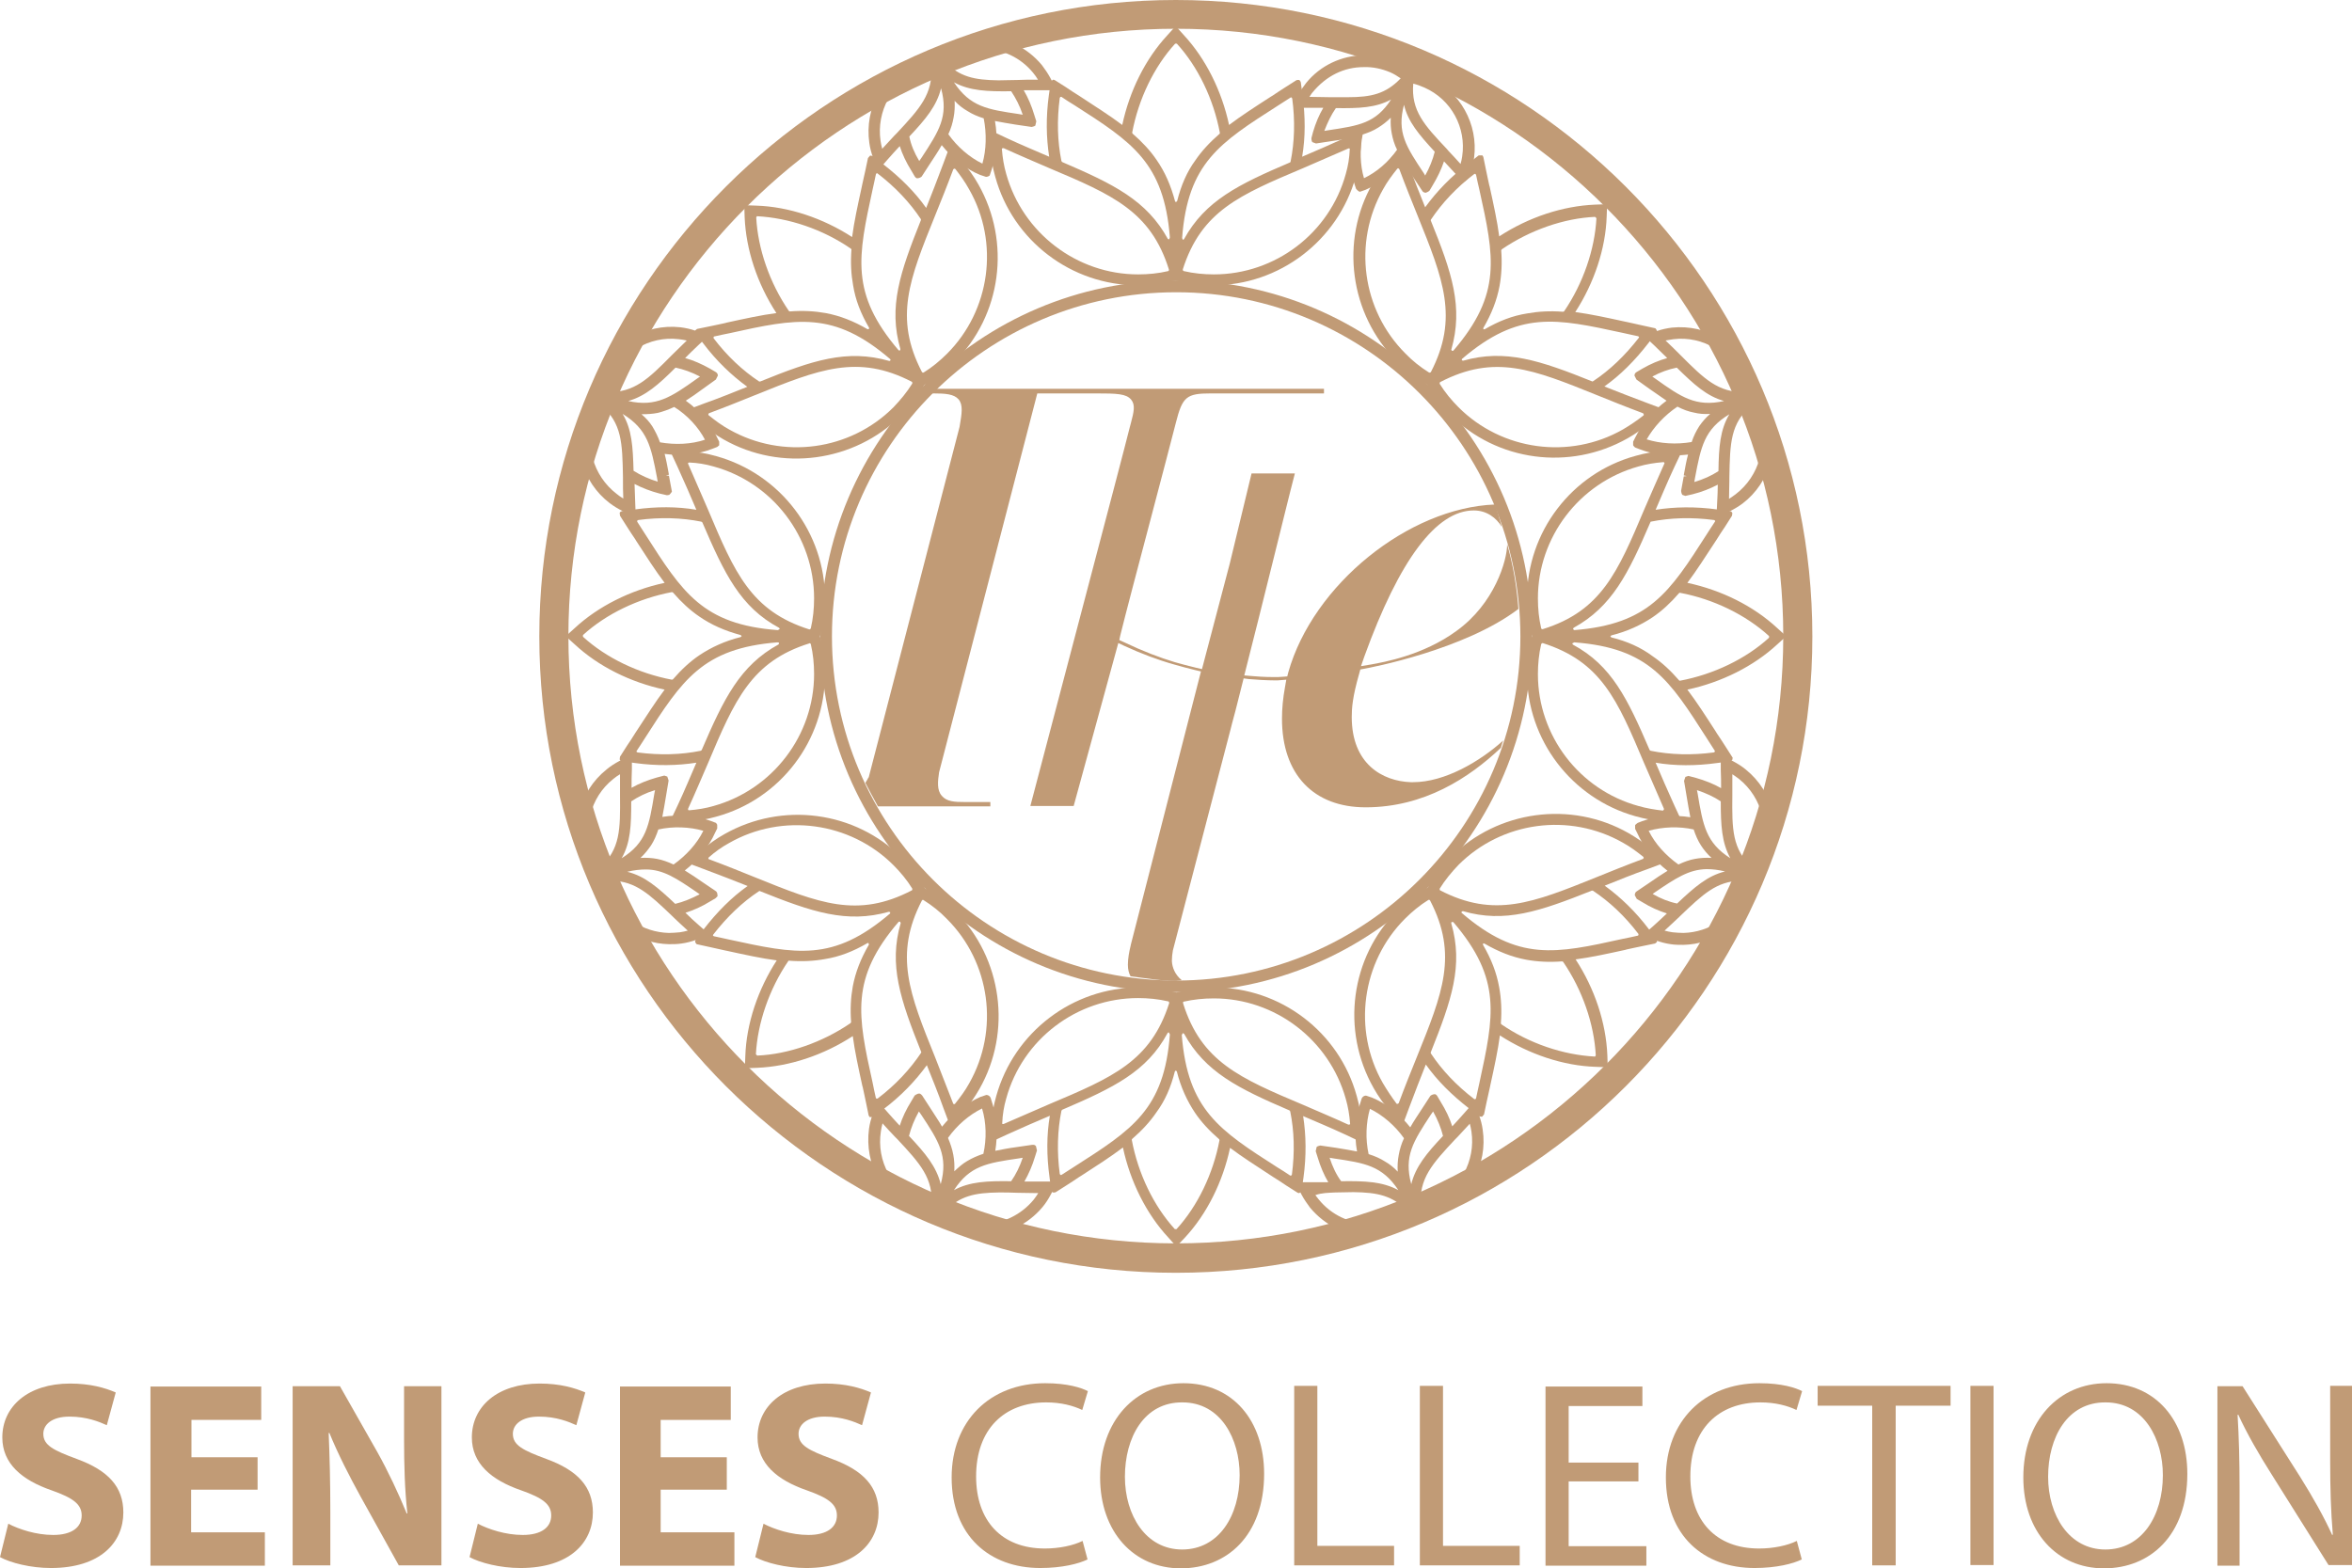 <?xml version="1.0" encoding="UTF-8"?>
<svg id="Capa_1" enable-background="new 0 0 711.3 474.4" version="1.1" viewBox="0 0 711.3 474.4" xml:space="preserve" xmlns="http://www.w3.org/2000/svg">
<style type="text/css">.st110{fill:#C19B76;}</style>
<path class="st110" d="m454.6 224c-7 6.3-17.6 12.6-27.3 12.6h-0.6c-8.7-0.3-17.9-5.6-17.9-19.7 0-2.7 0.2-6 2.3-13.3l0.3-1.1 1.1-0.2c1.7-0.3 30.4-5.7 46.7-18.1-0.5-6.8-1.6-13.3-3.4-19.6 0 4.9-3.8 18-15.4 26.3-10 7.3-21.9 9.4-25.8 10.1l-3 0.5 1-2.9c10.6-29.3 21.8-44.2 33.1-44.2 3.9 0 6.8 2.2 8.5 5-0.7-2.2-1.2-4.6-2.1-6.8-26.1 1-55 24.2-62.5 50.8l-0.3 1.2-1.2 0.1c-0.9 0.1-1.9 0.1-3 0.1-2.8 0-5.3-0.2-6.4-0.3l-2.4-0.2 0.5-2c2-7.9 5.2-20.5 8.2-32.7 2.6-10.4 5-20.3 6.6-26.4h-13.1l-6.6 27.3-8.4 31.9-1.7-0.4c-2.4-0.6-4.5-1.1-6.5-1.7-4.6-1.4-9.4-3.2-15.5-6.1l-1.3-0.6 0.3-1.4c1.4-5.7 5.5-21.3 9.5-36.4 3-11.4 5.9-22.4 7.3-27.9 2-7.9 3.2-8.9 10.6-8.9h34.2v-1.4h-117.5l-1.5 1.4h0.7c3.9 0 6.4 0.2 7.8 1.8 1.4 1.7 1 4.2 0.3 8.3l-27.5 106.1h-0.1c-0.2 0.6-0.6 1-0.9 1.6 1.2 2.4 2.5 4.7 3.8 7.1h34v-1.3h-7.7c-3.1 0-5.5-0.1-7-1.9-1.5-1.7-1.2-4.4-0.8-7.1l29.7-114.6h17.6c6.6 0 9.3 0.1 10.8 1.9 1.3 1.6 0.8 3.7-0.1 7.1l-0.4 1.5c-1.8 7.4-26 98.9-30 114.3h13.1l13.5-49.3 1.9 0.9c5 2.3 10 4.2 15 5.6 2.1 0.6 4.3 1.2 6.4 1.7l1.7 0.4-21.2 82.6-0.1 0.5c-0.4 1.6-0.8 3.7-0.8 5.6 0 1.5 0.3 2.6 0.8 3.5 4.6 0.6 9.1 1.4 13.8 1.4 0 0 1.1-0.2 1.7-0.2-2.1-1.7-2.9-3.9-3-5.8 0-1 0.1-2.1 0.3-3.2l17.4-66.7c0.2-0.8 0.7-2.8 1.5-5.7l2.5-9.9 1.5 0.2c2.1 0.2 5.6 0.4 7.8 0.4h1l2.6-0.2-0.4 2.3c-0.6 3.3-0.9 6.4-0.9 9.5 0 16.8 9.5 26.8 25.3 26.8 17.7 0 31.3-8.9 40.9-18 0.2-0.7 0.4-1.5 0.7-2.2z"/>
<path class="st110" d="m355.7 300.1c-59.4 0-107.6-48.3-107.6-107.6s48.2-107.7 107.6-107.7 107.6 48.3 107.6 107.6-48.3 107.7-107.6 107.7zm0-211.7c-57.4 0-104.1 46.7-104.1 104.1s46.7 104.1 104.1 104.1 104.1-46.7 104.1-104.1-46.7-104.1-104.1-104.1z"/>
<path class="st110" d="m355.6 385c-106.1 0-192.5-86.3-192.5-192.5s86.4-192.5 192.5-192.5 192.5 86.3 192.5 192.5-86.3 192.5-192.5 192.5zm0-376.3c-101.3 0-183.7 82.4-183.7 183.7s82.4 183.7 183.7 183.7 183.7-82.4 183.7-183.7-82.3-183.7-183.7-183.7z"/>
<path class="st110" d="m411.6 40-0.9-0.1-3.9 1.8c-4.6 2.1-9 4-13 5.7 1-5.8 1-12.1 0.1-18.6l-0.5-3.9s-0.2-0.6-0.5-0.7c0 0-0.6-0.1-0.9 0.1l-3.3 2.1c-1.3 0.8-2.6 1.7-3.8 2.5l-0.5 0.3c-4.8 3.1-9 5.8-12.7 8.6-2.2-10.3-7.1-20.1-13.7-27.2l-1.8-2s-1-0.4-1.3 0l-1.8 2c-6.7 7.2-11.5 16.9-13.7 27.2-3.7-2.8-8-5.5-12.7-8.6l-0.3-0.2c-1.3-0.8-2.7-1.7-4-2.6l-3.3-2.1c-0.3-0.2-0.6-0.2-0.6-0.2-0.5 0.3-0.7 0.5-0.7 0.5l-0.6 4.2c-0.9 6.6-0.8 12.8 0.1 18.6-3.9-1.7-8.3-3.5-13-5.7l-3.8-1.8-0.9 0.1-0.4 0.8 0.3 4.2c0.2 2.9 0.7 5.7 1.5 8.5 5.3 19.3 23 32.8 43.1 32.8 3.4 0 6.8-0.4 10.1-1.2l1.3-0.3 1.3 0.3c3.3 0.8 6.8 1.2 10.1 1.2 20 0 37.7-13.5 43.1-32.8 0.8-2.8 1.3-5.6 1.5-8.5l0.3-4.2c0.2 0 0.1-0.6-0.2-0.8zm-58.1 41.8-0.2 0.2c-3 0.7-6 1-9.1 1-18.5 0-34.9-12.5-39.9-30.4-0.7-2.4-1.1-4.9-1.3-7.4v-0.3l0.5-0.1c5 2.3 9.6 4.2 13.7 6 19.2 8.1 30.8 13.1 36.3 30.7v0.3zm0.1-9.4-0.4-0.1c-6.4-11.7-16.4-16.6-32-23.3l-0.2-0.3c-1.2-5.9-1.4-12.3-0.5-19.1l0.2-0.3h0.3c1.3 0.9 2.6 1.7 3.9 2.5 17.5 11.2 27.1 17.4 28.9 40l-0.2 0.6zm2.4-11.6-0.3 0.3-0.3-0.1c-1.3-4.9-3.1-9-5.6-12.6-1.9-2.8-4.3-5.4-7.3-8l-0.1-0.3c1.9-10.1 6.6-19.9 13-26.9h0.5c6.4 7 11.1 16.8 13 26.9v0.3c-3.1 2.7-5.5 5.3-7.4 8.1-2.5 3.4-4.3 7.5-5.5 12.3zm1.5 11.2c1.7-22.7 11.4-28.8 28.9-40 1.3-0.8 2.6-1.7 3.9-2.5 0 0 0.2-0.1 0.3 0l0.2 0.3c0.9 6.7 0.7 13.2-0.5 19.1l-0.1 0.2c-15.7 6.7-25.7 11.6-32.1 23.2l-0.2 0.2h-0.2l-0.2-0.5zm49.5-19.4c-4.9 17.9-21.3 30.4-39.9 30.4-3 0-6.1-0.3-9.1-1l-0.2-0.1-0.1-0.4c5.6-17.6 17.1-22.5 36.3-30.6 4.1-1.8 8.8-3.8 13.8-6h0.3s0.2 0.2 0.1 0.3c-0.1 2.5-0.5 5-1.2 7.4z"/>
<path class="st110" d="m299.7 344.9 0.9 0.1 3.9-1.8c4.6-2.1 9-4 13-5.7-1 5.8-1 12.1-0.1 18.6l0.5 3.9s0.2 0.6 0.5 0.7c0 0 0.6 0.1 0.9-0.1l3.3-2.1c1.3-0.8 2.6-1.7 3.8-2.5l0.5-0.3c4.8-3.1 9-5.8 12.7-8.6 2.2 10.3 7.1 20.1 13.7 27.2l1.8 2c0.3 0.4 1 0.4 1 0.4l2.2-2.3c6.7-7.2 11.5-16.9 13.7-27.2 3.7 2.8 8 5.5 12.7 8.6l0.3 0.2c1.3 0.8 2.7 1.7 4 2.6l3.3 2.1c0.3 0.2 0.6 0.2 0.6 0.2 0.5-0.3 0.7-0.5 0.7-0.5l0.6-4.2c0.9-6.6 0.8-12.8-0.1-18.6 3.9 1.7 8.3 3.5 13 5.7l3.8 1.8 0.9-0.1c0.3-0.2 0.4-0.5 0.4-0.5l-0.4-4.5c-0.2-2.9-0.7-5.7-1.5-8.5-5.3-19.3-23-32.8-43.1-32.8-3.4 0-6.8 0.4-10.1 1.2l-1.3 0.3-1.3-0.3c-3.3-0.8-6.8-1.2-10.1-1.2-20 0-37.7 13.5-43.1 32.8-0.8 2.8-1.3 5.6-1.5 8.5l-0.3 4.2c-0.2-0.1-0.1 0.5 0.2 0.7zm58.1-41.8 0.1-0.1c3.1-0.7 6.1-1 9.2-1 18.5 0 34.9 12.5 39.9 30.4 0.7 2.4 1.1 4.9 1.3 7.4v0.3l-0.5 0.1c-5-2.3-9.6-4.2-13.7-6-19.2-8.1-30.8-13.1-36.3-30.7v-0.4zm-0.1 9.4 0.4 0.2c6.4 11.6 16.3 16.5 31.9 23.2l0.2 0.3c1.2 5.9 1.4 12.3 0.5 19.1l-0.2 0.3h-0.3c-1.3-0.9-2.6-1.7-3.9-2.5-17.5-11.2-27.1-17.4-28.9-40l0.3-0.6zm-2.4 11.6 0.3-0.3 0.3 0.3c1.2 4.8 3.1 8.9 5.5 12.5 1.9 2.8 4.3 5.4 7.3 8l0.1 0.3c-1.9 10.1-6.6 19.9-13 26.9h-0.5c-6.4-7-11.1-16.8-13-26.9v-0.3c3.1-2.7 5.5-5.3 7.4-8.1 2.6-3.5 4.4-7.6 5.6-12.4zm-1.5-11.2c-1.7 22.7-11.4 28.8-28.9 40-1.3 0.8-2.6 1.7-3.9 2.5h-0.3l-0.2-0.3c-0.9-6.7-0.7-13.2 0.5-19.1l0.2-0.3c15.6-6.7 25.6-11.5 31.9-23.2l0.2-0.2h0.2l0.3 0.6zm-49.5 19.4c4.9-17.9 21.3-30.4 39.9-30.4 3 0 6.1 0.3 9.1 1l0.2 0.1 0.1 0.4c-5.6 17.6-17.1 22.5-36.3 30.6-4.1 1.8-8.8 3.8-13.8 6h-0.3s-0.2-0.2-0.1-0.3c0.1-2.5 0.5-5 1.2-7.4z"/>
<path class="st110" d="m508.1 248.4 0.2-0.6-1.9-4.1c-2.1-4.6-4-9-5.7-13 5.8 1 12.1 1 18.6 0.1l3.9-0.5s0.6-0.2 0.7-0.5l0.1-0.6-2.3-3.6c-0.8-1.3-1.7-2.6-2.5-3.8l-0.3-0.5c-3.1-4.8-5.8-9-8.6-12.7 10.3-2.2 20.1-7.1 27.2-13.7l2-1.8c0.4-0.3 0.4-1 0-1.3l-2-1.8c-7.2-6.7-16.9-11.5-27.2-13.7 2.8-3.7 5.5-8 8.6-12.7l0.2-0.3c0.8-1.3 1.7-2.7 2.6-4l2.1-3.3 0.1-0.8c-0.1-0.3-0.4-0.5-0.4-0.5l-4.2-0.6c-6.6-0.9-12.8-0.8-18.6 0.1 1.7-3.9 3.5-8.3 5.7-13l1.8-3.8-0.1-0.9-0.8-0.4-4.2 0.3c-2.9 0.2-5.7 0.7-8.5 1.5-19.3 5.3-32.8 23-32.8 43.1 0 3.4 0.4 6.8 1.2 10.1l0.3 1.3-0.3 1.3c-0.8 3.3-1.2 6.8-1.2 10.1 0 20 13.5 37.7 32.8 43.1 2.8 0.8 5.6 1.3 8.5 1.5l4.2 0.3c0 0.1 0.6 0 0.8-0.3zm-41.8-58.1-0.2-0.2c-0.7-3-1-6-1-9.1 0-18.5 12.5-34.9 30.4-39.9 2.4-0.7 4.9-1.1 7.4-1.3h0.3l0.2 0.3c-2.3 5.1-4.3 9.8-6.1 13.9-8.1 19.2-13.1 30.8-30.7 36.3h-0.3zm9.4 0 0.2-0.4c11.6-6.4 16.5-16.3 23.2-31.9l0.1-0.2c6-1.2 12.4-1.4 19.2-0.5l0.3 0.2v0.2c-0.9 1.4-1.8 2.7-2.6 4-11.2 17.5-17.4 27.1-40 28.9l-0.4-0.3zm11.6 2.5-0.3-0.3 0.3-0.3c4.8-1.2 8.9-3.1 12.5-5.5 2.8-1.9 5.4-4.3 8-7.3 0.1-0.1 0.2-0.1 0.2-0.1 10.2 1.9 20 6.7 27 13.1v0.5c-7 6.4-16.8 11.1-26.9 13 0 0-0.3 0-0.3-0.1-2.6-3-5.2-5.4-8-7.3-3.6-2.7-7.7-4.5-12.5-5.7zm-11.2 1.5c22.7 1.7 28.8 11.4 40 28.9 0.8 1.3 1.7 2.6 2.5 3.9v0.3l-0.3 0.2c-6.7 0.9-13.2 0.7-19.1-0.5l-0.3-0.2c-6.7-15.6-11.5-25.6-23.2-31.9l-0.2-0.3v-0.1l0.6-0.3zm19.4 49.5c-17.9-4.9-30.4-21.3-30.4-39.9 0-3 0.3-6.1 1-9.1l0.2-0.2c0.1 0 0.2-0.1 0.2-0.1 17.7 5.6 22.6 17.1 30.7 36.3 1.8 4.1 3.8 8.8 6 13.8v0.3l-0.3 0.3c-2.5-0.3-5-0.7-7.4-1.4z"/>
<path class="st110" d="m203.2 136.5-0.2 0.6 1.9 4.1c2.1 4.6 4 9 5.7 13-5.8-1-12.1-1-18.6-0.1l-3.9 0.5s-0.6 0.2-0.7 0.5l0.1 0.9 2.1 3.3c0.8 1.3 1.7 2.6 2.5 3.8l0.3 0.5c3.1 4.8 5.8 9 8.6 12.7-10.3 2.2-20.1 7.1-27.2 13.7l-2 1.8c-0.4 0.3-0.4 1 0 1.3l2 1.8c7.2 6.7 16.9 11.5 27.2 13.7-2.8 3.7-5.5 8-8.6 12.7l-0.2 0.3c-0.8 1.3-1.7 2.7-2.6 4l-2.1 3.3-0.1 0.8c0.1 0.3 0.4 0.5 0.4 0.5l4.2 0.6c6.6 0.9 12.8 0.8 18.6-0.1-1.7 3.9-3.5 8.3-5.7 13l-1.8 3.8 0.1 0.9 0.8 0.4 4.2-0.3c2.9-0.2 5.7-0.7 8.5-1.5 19.3-5.3 32.8-23 32.8-43.1 0-3.4-0.4-6.8-1.2-10.1l-0.3-1.3 0.3-1.3c0.8-3.3 1.2-6.8 1.2-10.1 0-20-13.5-37.7-32.8-43.1-2.8-0.8-5.6-1.3-8.5-1.5l-4.2-0.3-0.8 0.3zm41.8 58.1 0.2 0.2c0.7 3 1 6 1 9.1 0 18.5-12.5 34.9-30.4 39.9-2.4 0.7-4.9 1.1-7.4 1.3l-0.3-0.1v-0.4c2.3-5 4.2-9.6 6-13.7 8.1-19.2 13.1-30.8 30.7-36.3-0.1 0 0.1-0.1 0.2 0zm-9.4-0.1-0.1 0.4c-11.7 6.4-16.6 16.4-23.3 32l-0.3 0.2c-5.9 1.2-12.3 1.4-19.1 0.5l-0.3-0.2v-0.2c0.9-1.4 1.8-2.7 2.6-4 11.2-17.5 17.4-27.1 40-28.9 0.3 0 0.5 0.1 0.5 0.2zm-11.6-2.4 0.3 0.3-0.3 0.3c-4.8 1.2-8.9 3.1-12.5 5.5-2.8 1.9-5.4 4.3-8 7.3l-0.3 0.1c-10.1-1.9-19.9-6.6-26.9-13v-0.5c7-6.4 16.8-11.1 26.9-13l0.3 0.1c2.6 3 5.2 5.4 8 7.3 3.6 2.5 7.7 4.3 12.5 5.6zm11.2-1.5c-22.7-1.7-28.8-11.4-40-28.9-0.8-1.3-1.7-2.6-2.5-3.9v-0.3l0.3-0.2c6.7-0.9 13.2-0.7 19.1 0.5l0.3 0.2c6.7 15.6 11.5 25.6 23.2 31.9l0.2 0.3v0.1c-0.2 0-0.4 0.3-0.6 0.3zm-19.4-49.5c17.9 4.9 30.4 21.3 30.4 39.9 0 3-0.3 6.1-1 9.1l-0.2 0.2-0.2 0.1c-17.7-5.6-22.6-17.1-30.7-36.3-1.8-4.1-3.8-8.8-6-13.8v-0.3l0.3-0.1c2.5 0.1 5 0.5 7.4 1.2z"/>
<path class="st110" d="m423.9 339.8 0.6-0.3 1.6-4.3c1.8-4.8 3.5-9.2 5.1-13.2 3.4 4.8 7.8 9.2 13.1 13.3l3.1 2.4 0.8 0.1 0.6-0.7 0.8-3.8c0.3-1.5 0.7-3 1-4.5l0.1-0.5c1.2-5.5 2.3-10.5 2.9-15.1 8.8 5.7 19.2 9.2 29 9.5l2.7 0.1 0.9-0.4-0.1-3.2c-0.4-9.8-3.8-20.1-9.6-29 4.6-0.6 9.6-1.7 15.1-2.9l0.3-0.1c1.5-0.3 3.1-0.7 4.7-1l3.9-0.8s0.5-0.3 0.6-0.5c0 0 0.1-0.6-0.1-0.8l-2.4-3.1c-4-5.3-8.5-9.6-13.3-13.1 4-1.6 8.4-3.4 13.2-5.1l4-1.5 0.5-0.4-0.2-1.1-3.2-2.8c-2.2-1.9-4.5-3.5-7.1-5-17.4-9.9-39.5-6.9-53.7 7.2-2.4 2.4-4.5 5.1-6.3 8l-0.7 1.2-1.2 0.7c-2.9 1.8-5.6 4-8 6.3-14.2 14.2-17.1 36.2-7.2 53.7 1.4 2.5 3.1 4.9 5 7l2.8 3.2c0.1 0.5 0.4 0.6 0.7 0.5zm11.5-70.7v-0.3c1.6-2.6 3.6-5 5.7-7.2 13.1-13.1 33.5-15.9 49.7-6.7 2.2 1.2 4.2 2.7 6.2 4.3l0.1 0.3-0.2 0.3c-5.1 1.9-9.8 3.8-14 5.5-19.3 7.8-31 12.5-47.4 4l-0.1-0.2zm6.6 6.7 0.4-0.2c12.7 3.7 23.2 0.1 39-6.2h0.3c5 3.3 9.7 7.7 13.8 13.1v0.3l-0.1 0.2c-1.7 0.4-3.2 0.7-4.7 1-20.3 4.5-31.5 6.9-48.7-7.9v-0.3zm6.5 10v-0.4h0.4c4.3 2.5 8.4 4.1 12.7 4.9 3.3 0.6 6.9 0.8 10.8 0.5l0.3 0.1c5.9 8.6 9.4 18.9 9.9 28.3l-0.2 0.4c-9.7-0.5-20-4-28.4-9.8l-0.1-0.3c0.3-3.9 0.1-7.5-0.5-10.8-0.8-4.5-2.4-8.6-4.9-12.9zm-9-6.9c14.8 17.3 12.3 28.4 7.9 48.7-0.3 1.5-0.7 3-1 4.6l-0.1 0.2c-0.2 0.1-0.4 0.1-0.4 0.1-5.5-4.2-9.9-8.9-13.2-13.9v-0.3c6.3-15.8 9.9-26.2 6.2-39v-0.3l0.2-0.1h0.4zm-21.3 48.7c-9.2-16.1-6.4-36.6 6.7-49.7 2.1-2.1 4.5-4.1 7.1-5.7h0.3l0.2 0.2c8.5 16.4 3.8 28-4 47.3-1.7 4.2-3.6 8.9-5.5 14l-0.3 0.2h-0.3c-1.5-2-2.9-4.1-4.2-6.3z"/>
<path class="st110" d="m287.4 45.1-0.6 0.3-1.6 4.3c-1.8 4.8-3.5 9.2-5.1 13.2-3.4-4.8-7.8-9.2-13.1-13.3l-3.1-2.4s-0.6-0.2-0.8-0.1l-0.6 0.7-0.8 3.8c-0.3 1.5-0.7 3-1 4.5l-0.1 0.5c-1.2 5.5-2.3 10.5-2.9 15.1-8.8-5.7-19.2-9.2-29-9.5l-2.7-0.1c-0.5 0-0.9 0.4-0.9 0.4l0.1 3.2c0.4 9.8 3.8 20.1 9.6 29-4.6 0.6-9.6 1.7-15.1 2.9l-0.3 0.1c-1.5 0.3-3.1 0.7-4.7 1l-3.9 0.8-0.6 0.5 0.1 0.8 2.4 3.1c4 5.3 8.5 9.6 13.3 13.1-4 1.6-8.4 3.4-13.2 5.1l-4 1.5-0.5 0.4 0.2 1.1 3.2 2.8c2.2 1.9 4.5 3.5 7.1 5 17.4 9.9 39.5 6.9 53.7-7.2 2.4-2.4 4.5-5.1 6.3-8l0.7-1.2 1.2-0.7c2.9-1.8 5.6-4 8-6.3 14.2-14.2 17.1-36.2 7.2-53.7-1.4-2.5-3.1-4.9-5-7l-2.8-3.2c0-0.5-0.4-0.6-0.7-0.5zm-11.5 70.6v0.3c-1.6 2.6-3.6 5-5.7 7.2-13.1 13.1-33.5 15.9-49.7 6.7-2.2-1.2-4.2-2.7-6.2-4.3l-0.1-0.3 0.2-0.3c5.1-1.9 9.8-3.8 14-5.5 19.3-7.8 31-12.5 47.4-4l0.1 0.2zm-6.6-6.7-0.3 0.2c-12.9-3.7-23.3-0.2-39.1 6.2h-0.3c-5-3.3-9.7-7.7-13.8-13.1v-0.3l0.1-0.2c1.7-0.4 3.2-0.7 4.7-1 20.3-4.5 31.5-6.9 48.7 7.9v0.3zm-6.5-9.9 0.1 0.3-0.5 0.2c-4.3-2.5-8.4-4.1-12.7-4.9-3.3-0.6-6.9-0.8-10.8-0.5-0.1 0-0.3-0.1-0.3-0.1-5.9-8.6-9.4-18.9-9.9-28.3l0.2-0.4c9.7 0.5 20 4 28.4 9.8l0.2 0.2c-0.3 4.1-0.1 7.6 0.5 10.9 0.7 4.4 2.3 8.5 4.8 12.8zm9 6.9c-14.8-17.3-12.3-28.4-7.9-48.7 0.3-1.5 0.7-3 1-4.6l0.2-0.3h0.2c5.5 4.2 9.9 8.9 13.2 13.9v0.3c-6.3 15.8-9.9 26.2-6.2 39l-0.1 0.4h-0.1-0.3zm21.3-48.7c9.2 16.1 6.4 36.6-6.7 49.7-2.1 2.1-4.5 4.1-7.1 5.7h-0.3l-0.2-0.2c-8.5-16.4-3.8-28 4-47.3 1.7-4.2 3.6-8.9 5.5-14l0.3-0.2 0.3 0.1c1.5 1.9 3 4 4.2 6.2z"/>
<path class="st110" d="m503 124.2s-0.3-0.6-0.6-0.7l-4-1.5c-4.8-1.8-9.2-3.5-13.2-5.1 4.8-3.4 9.2-7.8 13.3-13.1l2.4-3.1c0.2-0.2 0.2-0.6 0.2-0.6-0.2-0.6-0.5-0.8-0.5-0.8l-4.1-0.9c-1.5-0.3-3-0.7-4.5-1l-0.5-0.1c-5.5-1.2-10.5-2.3-15.1-2.9 5.7-8.8 9.2-19.2 9.5-29l0.1-2.7-0.9-0.9-2.7 0.1c-9.8 0.4-20.1 3.8-29 9.6-0.6-4.6-1.7-9.6-2.9-15.1l-0.1-0.3c-0.3-1.5-0.7-3.1-1-4.7l-0.8-3.9c-0.1-0.3-0.3-0.5-0.3-0.5h-1.1l-3.1 2.4c-5.3 4-9.6 8.5-13.1 13.3-1.6-4-3.4-8.4-5.1-13.2l-1.5-4-0.7-0.6s-0.6 0.1-0.8 0.3l-2.8 3.2c-1.9 2.2-3.5 4.5-5 7.1-9.9 17.4-6.9 39.5 7.2 53.7 2.4 2.4 5.1 4.5 8 6.3l1.2 0.7 0.7 1.2c1.8 2.9 4 5.6 6.3 8 14.2 14.2 36.2 17.1 53.7 7.2 2.5-1.4 4.9-3.1 7-5l3.2-2.8 0.6-0.6zm-70.6-11.5h-0.2c-2.7-1.7-5.1-3.6-7.2-5.8-13.1-13.1-15.9-33.5-6.7-49.7 1.2-2.2 2.7-4.2 4.3-6.2l0.2-0.1s0.3 0.1 0.4 0.3c1.9 5.1 3.8 9.8 5.5 14 7.8 19.3 12.5 31 4 47.4l-0.3 0.1zm6.7-6.6-0.2-0.3c3.7-12.9 0.2-23.3-6.2-39.1v-0.2c3.4-5.1 7.8-9.8 13.2-13.9h0.3l0.2 0.3c0.3 1.6 0.7 3.1 1 4.5 4.5 20.3 6.9 31.5-7.9 48.7h-0.4zm9.9-6.5h-0.4v-0.4c2.5-4.3 4.1-8.4 4.9-12.7 0.6-3.3 0.8-6.9 0.5-10.8l0.2-0.3c8.5-5.8 18.8-9.4 28.2-9.8l0.4 0.4c-0.5 9.4-4 19.7-9.8 28.2l-0.3 0.1c-3.9-0.3-7.5-0.1-10.8 0.5-4.5 0.7-8.6 2.3-12.9 4.8zm-6.9 9c17.3-14.8 28.4-12.3 48.7-7.9 1.5 0.3 3 0.7 4.6 1l0.3 0.2-0.1 0.3c-4.2 5.4-8.8 9.8-13.8 13.1l-0.2 0.1c-15.9-6.4-26.4-9.9-39.1-6.3l-0.4-0.1v-0.1-0.3zm48.7 21.3c-16.1 9.2-36.6 6.4-49.7-6.7-2.1-2.1-4.1-4.5-5.7-7.1v-0.3l0.1-0.2c16.5-8.6 28.1-3.9 47.4 3.9 4.2 1.7 8.9 3.6 14 5.5l0.2 0.3v0.3c-2 1.6-4.1 3-6.3 4.3z"/>
<path class="st110" d="m208.3 260.7 0.6 0.7 4 1.5c4.8 1.8 9.2 3.5 13.2 5.1-4.8 3.4-9.2 7.8-13.3 13.1l-2.4 3.1-0.2 0.6c0.2 0.6 0.5 0.8 0.5 0.8l4.1 0.9c1.5 0.3 3 0.7 4.5 1l0.5 0.1c5.5 1.2 10.5 2.3 15.1 2.9-5.7 8.8-9.2 19.2-9.5 29l-0.1 2.7s0.4 0.9 0.9 0.9l2.7-0.1c9.8-0.4 20.1-3.8 29-9.6 0.6 4.6 1.7 9.6 2.9 15.1l0.1 0.3c0.3 1.5 0.7 3.1 1 4.7l0.8 3.9 0.3 0.5h1.1l3.1-2.4c5.3-4 9.6-8.5 13.1-13.3 1.6 4 3.4 8.4 5.1 13.2l1.5 4 0.7 0.6s0.6-0.1 0.8-0.3l2.8-3.2c1.9-2.2 3.5-4.5 5-7.1 9.9-17.4 6.9-39.5-7.2-53.7-2.4-2.4-5.1-4.5-8-6.3l-1.2-0.7-0.7-1.2c-1.8-2.9-4-5.6-6.3-8-14.2-14.2-36.2-17.1-53.7-7.2-2.5 1.4-4.9 3.1-7 5l-3.2 2.8-0.6 0.6zm70.7 11.5h0.2c2.7 1.7 5.1 3.6 7.2 5.8 13.1 13.1 15.9 33.5 6.7 49.7-1.2 2.2-2.7 4.2-4.3 6.2l-0.2 0.1-0.3-0.1c-2-5.2-3.9-9.9-5.5-14.1-7.8-19.3-12.5-31-4-47.4l0.2-0.2zm-6.8 6.6 0.2 0.4c-3.7 12.7-0.1 23.2 6.2 39v0.2c-3.4 5.1-7.8 9.8-13.2 13.9h-0.3l-0.2-0.1c-0.4-1.7-0.7-3.2-1-4.7-4.5-20.3-6.9-31.5 7.9-48.7h0.4zm-9.9 6.5 0.3-0.1 0.2 0.5c-2.5 4.3-4.1 8.4-4.9 12.7-0.6 3.3-0.8 6.9-0.5 10.8l-0.2 0.3c-8.5 5.8-18.8 9.4-28.2 9.8l-0.4-0.4c0.5-9.4 4-19.7 9.8-28.2 0 0 0.2-0.2 0.3-0.1 3.9 0.3 7.5 0.1 10.8-0.5 4.4-0.7 8.5-2.3 12.8-4.8zm6.9-9c-17.3 14.8-28.4 12.3-48.7 7.9-1.5-0.3-3-0.7-4.6-1l-0.3-0.2 0.1-0.3c4.2-5.4 8.8-9.8 13.8-13.1l0.2-0.1c15.9 6.4 26.4 9.9 39.1 6.3l0.4 0.1v0.1 0.3zm-48.7-21.3c16.1-9.2 36.6-6.4 49.7 6.7 2.1 2.1 4.1 4.5 5.7 7.1v0.3l-0.1 0.2c-16.5 8.6-28.1 3.9-47.4-3.9-4.2-1.7-8.9-3.6-14-5.5l-0.2-0.1 0.1-0.4c1.9-1.7 4-3.2 6.2-4.4z"/>
<path class="st110" d="m432.2 23.4c-1.6-0.7-3.3-1.2-5-1.6l-0.4-0.1-0.3-0.3c-1.4-1.1-2.9-2-4.5-2.7-3-1.3-6.2-2-9.5-2-6.8 0.1-13.2 3.1-17.5 8.4-0.9 1.2-1.8 2.4-2.5 3.7l-1 1.9v1.3s0.6 0.6 1.1 0.6h2.5 5.1c-1.3 2.2-2.3 4.6-3.1 7.3l-0.5 1.9s0 0.9 0.3 1.2l1.1 0.4 4.6-0.7c2.2-0.3 4.2-0.6 6.1-1-0.8 4.9-0.5 9.9 1 14.2l0.4 1.2s0.7 0.9 1.2 0.9l1.7-0.6c4.2-1.8 8.1-4.9 11.2-8.8 1 1.7 2.2 3.5 3.5 5.5l2.4 3.6c0.2 0.4 0.7 0.6 1.1 0.6 0 0 0.8-0.3 1.1-0.6l1-1.7c1.4-2.3 2.6-4.8 3.4-7.2 1.1 1.2 2.4 2.6 3.7 4l1.4 1.5c0.2 0.3 0.6 0.5 0.6 0.5h0.6l1-0.8 0.7-2c0.5-1.4 0.9-2.8 1.1-4.3 1.3-10.1-4.2-20.1-13.6-24.3zm10 23.9c-0.1 0.8-0.3 1.6-0.5 2.3-1.2-1.4-2.5-2.7-3.6-3.9l-0.6-0.7c-6.7-7.1-10.8-11.5-10.1-19.7 1.2 0.3 2.3 0.7 3.4 1.2 8.1 3.6 12.7 12.1 11.4 20.8zm-11.2 5.8c-0.2-0.3-0.4-0.7-0.4-0.7-5.4-8.1-8.2-12.4-6-20.7 1.2 5.1 4.5 9 9.3 14.2-0.6 2.4-1.6 4.9-2.9 7.2zm-10.5-31.2c1.1 0.5 2.1 1.1 3.1 1.8-4.5 4.7-8.9 5.7-16 5.7h-5.4c-1.9 0-4-0.1-6.2-0.1 0.4-0.7 0.9-1.3 0.9-1.3 4.2-5.1 9.6-7.7 15.5-7.7 2.8-0.1 5.5 0.5 8.1 1.6zm-16.5 10.8c7 0.1 12.1-0.1 16.7-2.6-4.7 7.2-9.7 7.9-19 9.3l-1.2 0.2c1-2.6 2.1-4.9 3.5-6.9zm8.1 8c1.8-0.6 3.3-1.2 4.7-2.1 1.3-0.8 2.6-1.8 3.8-3-0.1 1.7 0 3.3 0.3 4.8 0.3 1.6 0.8 3.3 1.6 4.9-2.6 3.7-6.2 6.8-10 8.6-1.2-4-1.3-8.8-0.4-13.2z"/>
<path class="st110" d="m494.6 135.4 1.3 0.5c4.4 1.7 9.5 2.2 14.6 1.6-0.5 1.9-0.9 4-1.3 6.3l0.9 0.2-0.9 0.1-0.8 4.4s0.1 0.9 0.4 1.2l0.9 0.3 2.2-0.5c2.8-0.7 5.3-1.7 7.6-2.9 0 1.7-0.1 3.6-0.2 5.6l-0.1 2.1s0.2 0.9 0.6 1.2c0 0 0.5 0.2 0.8 0.2h0.4l2.1-1c1.3-0.7 2.7-1.5 3.9-2.4 8.4-6.4 11.6-17.8 7.6-27.6-0.7-1.7-1.5-3.3-2.6-4.8l-0.3-0.4-0.1-0.5c-0.3-1.8-0.8-3.6-1.4-5.2-3.9-9.7-13.9-15.8-24.6-14.7-1.5 0.2-3 0.5-4.4 1l-2.1 0.6-0.9 1 0.4 1.2 1.6 1.5c1.4 1.4 2.8 2.7 4 3.9-2.5 0.7-5.1 1.8-7.5 3.2l-1.7 1c-0.4 0.2-0.7 0.6-0.7 1.1l0.6 1.2 3.9 2.8c1.9 1.3 3.6 2.5 5.2 3.6-4.1 3-7.4 7-9.5 11.2l-0.6 1.2v1.1s0.4 0.6 0.7 0.7zm32.4-20.3c0.5 1.1 0.8 2.3 1.1 3.5h-0.4c-8.1 0.2-12.4-4.1-19.4-11.1-1.4-1.4-2.9-2.9-4.6-4.5 0 0 1.6-0.3 2.4-0.4 8.9-1.1 17.6 4.2 20.9 12.5zm-4 10.2c-2.8 4.7-3.2 9.9-3.3 17.2-2.1 1.4-4.6 2.5-7.3 3.3l0.2-1.2c1.8-9.5 2.8-14.7 10.4-19.3zm0 20v-0.9c0.2-10.4 0.3-16.3 6.7-21.8 0.7 1 1.2 2.2 1.7 3.3 3.4 8.4 0.7 18.1-6.5 23.6-0.6 0.5-1.3 0.9-2 1.4 0-2 0.1-3.9 0.1-5.6zm-15.9-34.1c5.2 5.1 9 8.6 14.3 10.1-8.5 1.9-13-1.2-20.7-6.7l-1-0.7c2.4-1.3 4.9-2.2 7.4-2.7zm0.2 11.8c1.7 0.9 3.4 1.5 5 1.8 1.6 0.4 3.1 0.5 4.9 0.4-1.3 1.1-2.4 2.4-3.3 3.7-0.9 1.4-1.7 3-2.3 4.8-4.6 0.8-9.5 0.5-13.6-0.8 2.1-3.7 5.4-7.3 9.3-9.9z"/>
<path class="st110" d="m528 232.8c-1.2-1-2.5-1.8-3.8-2.5l-1.9-1-0.4-0.1h-0.2l-0.7 0.2-0.6 1.2v2.2c0.1 2 0.1 3.9 0.1 5.6-2.3-1.3-4.8-2.3-7.6-3.1l-1.9-0.5-0.4-0.1-0.9 0.3-0.4 1.2 0.8 4.8c0.4 2.3 0.7 4.3 1.1 6.2-5-0.8-10.2-0.4-14.6 1.2l-1.3 0.5s-0.6 0.4-0.8 0.7v1.1l0.6 1.2c1.9 4.3 5.1 8.3 9.2 11.5-1.8 1.1-3.6 2.3-5.6 3.7l-3.7 2.5c-0.4 0.2-0.6 0.7-0.6 1.2l0.6 1.1 1.7 1c2.4 1.5 4.9 2.6 7.4 3.4-1.3 1.2-2.6 2.5-4.1 3.8l-1.6 1.4c-0.4 0.3-0.5 0.8-0.4 1.3l0.9 1 2 0.7c1.4 0.5 2.9 0.9 4.4 1.1 1.2 0.2 2.5 0.2 3.8 0.2 9.2-0.2 17.6-5.8 21.2-14.3 0.7-1.7 1.2-3.4 1.6-5.2l0.1-0.4 0.3-0.4c1.1-1.5 2-3 2.7-4.7 4.1-9.9 1.3-21.3-7-28zm-22.2 49.2c-0.8-0.1-1.6-0.3-2.4-0.5 1.6-1.5 3-2.8 4.4-4.1l0.3-0.3c6.9-6.6 11-10.5 18.2-10.7 0.7 0 1.3 0 2 0.1-0.3 1.2-0.7 2.4-1.1 3.5-3.1 7.2-10.2 12-18.1 12.2-1.1 0-2.2-0.1-3.3-0.2zm17.5-22.4c-7.4-4.7-8.3-10-9.9-19.6l-0.2-1c2.7 0.9 5.1 2 7.2 3.4 0 7.3 0.3 12.5 2.9 17.2zm-11.1-8.7c0.6 1.8 1.3 3.4 2.2 4.8s1.9 2.6 3.2 3.8c-1.7-0.1-3.4 0-5 0.3-1.7 0.3-3.3 0.9-5 1.7-3.8-2.7-7.1-6.3-9-10.2 4.2-1.2 9.2-1.4 13.6-0.4zm3.9 12c1.7 0 3.6 0.2 5.6 0.7-5.3 1.3-9.2 4.7-14.5 9.7-2.5-0.5-5-1.5-7.4-2.9 0.3-0.2 0.7-0.5 0.7-0.5 6.2-4.2 10.2-6.9 15.6-7zm13.9-0.4c-6.2-5.7-6.2-11.6-6.1-21.9v-6.4s1.4 0.9 2 1.4c7.1 5.7 9.5 15.4 5.9 23.7-0.5 1.1-1.1 2.2-1.8 3.2z"/>
<path class="st110" d="m262.9 43.2c0.2 1.5 0.6 3 1.1 4.4l0.7 2 1 0.9h0.2s0.8-0.2 1-0.5l1.4-1.6c1.3-1.5 2.6-2.9 3.8-4.2 0.8 2.5 2 5 3.5 7.4l1 1.7c0.2 0.4 0.6 0.6 0.6 0.6h0.5s0.9-0.2 1.1-0.6l2.4-3.7c1.3-2 2.6-3.9 3.6-5.7 3.2 4 7.2 7.2 11.6 9l1.8 0.6c0.6 0 1.1-0.4 1.1-0.4l0.6-1.8c1.5-4.5 1.9-9.6 1-14.7 1.9 0.4 4 0.7 6.3 1.1l4.8 0.7s0.9-0.2 1.1-0.4l0.3-1.3-0.6-1.9c-0.8-2.7-1.9-5.3-3.2-7.5h5.2 2.6c0.5 0 0.9-0.2 0.9-0.2 0.5-0.8 0.5-1.3 0.3-1.7l-1-1.9c-0.7-1.3-1.6-2.6-2.5-3.8-4.5-5.4-11-8.6-18.1-8.6-3.4 0-6.7 0.6-9.8 2-1.6 0.7-3.2 1.7-4.7 2.8l-0.4 0.3-0.4 0.1c-1.8 0.3-3.5 0.9-5.2 1.6-9.5 4.5-15.1 14.8-13.6 25.3zm15.2-22c1.1-0.5 2.3-0.9 3.5-1.2 0.7 8.4-3.5 12.9-10.4 20.3l-0.7 0.7c-1.1 1.2-2.4 2.6-3.7 4-0.2-0.8-0.4-1.6-0.5-2.4-1.3-8.9 3.5-17.7 11.8-21.4zm-3.1 20.1c5-5.3 8.3-9.3 9.6-14.6 2.3 8.5-0.6 12.9-5.9 21-0.2 0.3-0.5 0.7-0.7 1-1.5-2.5-2.5-4.9-3-7.4zm22.1-26.6c6 0.1 11.6 2.7 15.4 7.4 0.5 0.6 1 1.3 1.4 2-2.3 0-4.5 0-6.4 0.1-2 0-3.8 0.1-5.5 0.1-7.3-0.1-11.9-1-16.5-5.9 1-0.7 2.1-1.3 3.2-1.8 2.7-1.3 5.5-1.9 8.4-1.9zm12.2 20-1.2-0.2c-9.5-1.4-14.7-2.2-19.6-9.6 4.8 2.6 10.1 2.8 17.3 2.7 1.4 2.1 2.6 4.4 3.5 7.1zm-12.2 14.8c-3.9-1.9-7.6-5.1-10.3-8.9 0.8-1.7 1.3-3.4 1.6-5.1 0.3-1.6 0.4-3.2 0.3-5 1.2 1.3 2.5 2.3 3.9 3.1 1.4 0.9 3 1.6 4.9 2.2 0.9 4.6 0.8 9.5-0.4 13.7z"/>
<path class="st110" d="m448.4 341.7c-0.2-1.5-0.6-3-1.1-4.4l-0.7-2-1-0.9h-0.2s-0.8 0.2-1 0.5l-1.4 1.6c-1.3 1.5-2.6 2.9-3.8 4.2-0.8-2.5-2-5-3.5-7.4l-1-1.7c-0.2-0.4-0.6-0.6-0.6-0.6h-0.5s-0.9 0.2-1.1 0.6l-2.4 3.7c-1.3 2-2.6 3.9-3.6 5.7-3.2-4-7.2-7.2-11.6-9l-1.8-0.6c-0.6 0-1.1 0.4-1.3 0.9l-0.4 1.3c-1.5 4.5-1.9 9.6-1 14.7-1.9-0.4-4-0.7-6.3-1.1l-4.8-0.7s-0.9 0.2-1.1 0.4l-0.3 1.3 0.6 1.9c0.8 2.7 1.9 5.3 3.2 7.5h-5.2-2.6l-1.2 0.7c-0.2 0.4-0.2 0.9 0 1.3l1 1.9c0.7 1.3 1.6 2.6 2.5 3.8 4.5 5.4 11 8.6 18.1 8.6 3.4 0 6.7-0.6 9.8-2 1.6-0.7 3.2-1.7 4.7-2.8l0.4-0.3 0.4-0.1c1.8-0.3 3.5-0.9 5.2-1.6 9.5-4.6 15.2-14.9 13.6-25.4zm-15.2 22c-1.1 0.5-2.3 0.9-3.5 1.2-0.7-8.4 3.5-12.9 10.4-20.3l0.7-0.7c1.1-1.2 2.4-2.6 3.7-4 0.2 0.8 0.4 1.6 0.5 2.4 1.3 8.9-3.5 17.7-11.8 21.4zm3.2-20.1c-5 5.3-8.3 9.3-9.6 14.6-2.3-8.5 0.6-12.9 5.9-21 0.2-0.3 0.5-0.7 0.7-1 1.4 2.5 2.4 5 3 7.4zm-22.2 26.6c-6-0.1-11.6-2.7-15.4-7.4-0.5-0.6-1-1.3-1-1.3 1.9-0.7 4.1-0.7 6-0.8 2 0 3.8-0.1 5.5-0.1 7.3 0.1 11.9 1 16.5 5.9-1 0.7-2.1 1.3-3.2 1.8-2.7 1.3-5.5 1.9-8.4 1.9zm-12.1-20 1.2 0.2c9.5 1.4 14.7 2.2 19.6 9.6-4.8-2.6-10.1-2.8-17.3-2.7-1.5-2-2.6-4.4-3.5-7.1zm12.2-14.8c3.9 1.9 7.6 5.1 10.3 8.9-0.8 1.7-1.3 3.4-1.6 5.1-0.3 1.6-0.4 3.2-0.3 5-1.2-1.3-2.5-2.3-3.9-3.1-1.4-0.9-3-1.6-4.9-2.2-1-4.6-0.8-9.5 0.4-13.7z"/>
<path class="st110" d="m276.7 366.9c1.6 0.7 3.4 1.3 5.2 1.6l0.4 0.1 0.4 0.3c1.5 1.1 3 2 4.7 2.8 3.1 1.4 6.4 2.1 9.8 2 7-0.1 13.6-3.2 18.1-8.6 1-1.2 1.8-2.5 2.5-3.8l1-1.9c0.2-0.4 0.2-0.9 0-1.3 0 0-0.7-0.7-1.2-0.7h-2.6-5.2c1.3-2.3 2.4-4.8 3.2-7.5l0.6-1.9-0.3-1.3c-0.2-0.3-0.6-0.4-0.6-0.4h-0.6l-4.8 0.7c-2.3 0.3-4.3 0.7-6.3 1.1 0.8-5 0.5-10.2-1-14.7l-0.4-1.3c-0.2-0.5-0.7-0.9-1.3-0.9l-1.8 0.6c-4.3 1.9-8.4 5-11.6 9-1-1.8-2.3-3.6-3.6-5.7l-2.4-3.7c-0.3-0.4-0.7-0.6-0.7-0.6h-0.5s-0.8 0.3-1.1 0.6l-1 1.7c-1.5 2.4-2.7 4.9-3.5 7.4-1.2-1.3-2.5-2.7-3.8-4.2l-1.4-1.6c-0.3-0.3-0.6-0.5-0.6-0.5h-0.7l-1 0.9-0.7 2c-0.5 1.4-0.9 2.9-1.1 4.4-1.4 10.7 4.2 21 13.9 25.4zm-10.3-24.7c0.1-0.8 0.3-1.6 0.5-2.4 1.3 1.4 2.5 2.8 3.7 4l0.7 0.7c6.9 7.4 11.1 11.9 10.4 20.3-1.2-0.3-2.4-0.7-3.5-1.2-8.4-3.6-13.2-12.4-11.8-21.4zm11.5-6c0.2 0.3 0.5 0.7 0.7 1 5.3 8 8.2 12.5 5.9 21-1.3-5.3-4.6-9.3-9.6-14.6 0.6-2.4 1.6-4.9 3-7.4zm10.9 32.2c-1.1-0.5-2.2-1.1-3.2-1.8 4.6-4.9 9.2-5.8 16.5-5.9 1.7 0 3.6 0 5.5 0.1 1.9 0 4.1 0.1 6.4 0.1-0.4 0.7-0.9 1.3-1.4 2-3.8 4.6-9.4 7.3-15.4 7.4-3-0.1-5.8-0.7-8.4-1.9zm17-11.1c-7.2-0.1-12.5 0.1-17.3 2.7 4.8-7.4 10-8.2 19.6-9.6l1.2-0.2c-0.9 2.7-2.1 5.1-3.5 7.1zm-8.4-8.3c-1.8 0.6-3.4 1.3-4.9 2.2-1.4 0.8-2.6 1.9-3.9 3.1 0.1-1.7 0-3.4-0.3-5-0.3-1.7-0.9-3.4-1.6-5.1 2.7-3.8 6.4-7 10.3-8.9 1.3 4.3 1.4 9.2 0.4 13.7z"/>
<path class="st110" d="m217.5 134.7v-1.1l-0.6-1.2c-2-4.3-5.3-8.2-9.5-11.2 1.6-1 3.3-2.2 5.2-3.6l3.9-2.8 0.6-1.2c0-0.5-0.3-0.9-0.7-1.1l-1.7-1c-2.5-1.4-5-2.5-7.5-3.2 1.2-1.2 2.6-2.6 4-3.9l1.6-1.5 0.5-0.8c-0.2-0.9-0.6-1.3-0.6-1.3l-2.5-0.8c-1.4-0.5-2.9-0.8-4.4-1-10.7-1.2-20.7 4.9-24.6 14.7-0.7 1.7-1.1 3.4-1.4 5.2l-0.1 0.5-0.3 0.4c-1.1 1.5-1.9 3.1-2.6 4.8-4 9.8-0.8 21.2 7.6 27.6 1.2 0.9 2.5 1.7 3.9 2.4l2.1 1h0.4l0.5-0.1c0.7-0.4 0.9-0.9 0.9-0.9l-0.1-2.6c-0.1-2-0.1-3.9-0.2-5.6 2.3 1.2 4.9 2.2 7.6 2.9l2.2 0.5 0.7-0.1c0.6-0.6 0.8-1 0.8-1l-0.9-4.8-0.9-0.1 0.9-0.2c-0.4-2.3-0.8-4.4-1.3-6.3 5.1 0.7 10.3 0.1 14.6-1.6l1.3-0.5 0.6-0.5zm-12.2-32.1c0.8 0.1 1.6 0.2 2.4 0.4-1.7 1.6-3.2 3.2-4.6 4.5-7 7.1-11.3 11.3-19.4 11.1h-0.4c0.2-1.2 0.6-2.4 1.1-3.5 3.3-8.3 11.9-13.6 20.9-12.5zm-6.6 41.9 0.2 1.2c-2.6-0.8-5.1-1.9-7.3-3.3-0.2-7.3-0.5-12.5-3.3-17.2 7.6 4.7 8.6 9.9 10.4 19.3zm-10.2 6.3c-0.7-0.4-1.4-0.9-2-1.4-7.2-5.5-9.9-15.2-6.5-23.6 0.5-1.1 1-2.2 1.7-3.3 6.4 5.5 6.5 11.4 6.7 21.8v0.9c0 1.8 0 3.7 0.1 5.6zm23.2-36.9-1 0.7c-7.7 5.5-12.3 8.6-20.7 6.7 5.2-1.5 9.1-4.9 14.3-10.1 2.4 0.5 4.9 1.4 7.4 2.7zm1.5 19.1c-4.1 1.4-9 1.6-13.6 0.8-0.6-1.7-1.4-3.3-2.3-4.8-0.9-1.4-2-2.6-3.3-3.7 1.8 0 3.4-0.1 4.9-0.4 1.6-0.4 3.3-1 5-1.8 4 2.5 7.3 6.1 9.3 9.9z"/>
<path class="st110" d="m176.4 260.6c0.7 1.6 1.6 3.2 2.7 4.7l0.3 0.4 0.1 0.4c0.3 1.8 0.8 3.6 1.6 5.2 3.7 8.5 12 14.1 21.2 14.3 1.3 0 2.5 0 3.8-0.2 1.5-0.2 3-0.6 4.4-1.1l2-0.7 0.9-1c0.1-0.5-0.1-1-0.4-1.3l-1.6-1.4c-1.5-1.3-2.9-2.6-4.1-3.8 2.5-0.8 5-1.9 7.4-3.4l1.7-1 0.6-0.6c0-0.9-0.2-1.4-0.6-1.6l-3.7-2.5c-2-1.4-3.8-2.6-5.6-3.7 4-3.1 7.3-7.2 9.2-11.5l0.6-1.2v-1.1c-0.1-0.3-0.4-0.6-0.4-0.6l-1.6-0.6c-4.4-1.6-9.6-2-14.6-1.2 0.4-1.9 0.7-3.9 1.1-6.2l0.8-4.8-0.4-1.2-0.9-0.3-0.4 0.1-1.9 0.5c-2.8 0.8-5.3 1.8-7.6 3.1 0-1.8 0-3.6 0.1-5.6v-2.2s-0.2-0.9-0.6-1.2l-0.7-0.2h-0.2l-0.4 0.1-1.9 1c-1.3 0.7-2.6 1.5-3.8 2.5-8.5 6.8-11.3 18.2-7.1 27.9zm25.9 21.6c-7.9-0.2-15-4.9-18.1-12.2-0.5-1.1-0.9-2.3-1.1-3.5 0 0 1.4-0.1 2-0.1 7.2 0.2 11.3 4.1 18.2 10.7l0.3 0.3c1.3 1.3 2.8 2.6 4.4 4.1-0.8 0.2-1.6 0.4-2.4 0.5-1.2 0.1-2.2 0.2-3.3 0.2zm-11.4-39.8c2.1-1.4 4.5-2.6 7.2-3.4l-0.2 1c-1.6 9.7-2.4 14.9-9.9 19.6 2.7-4.7 2.9-9.9 2.9-17.2zm21.8 8.9c-1.9 3.9-5.2 7.5-9 10.2-1.7-0.8-3.4-1.4-5-1.7s-3.2-0.4-5-0.3c1.3-1.2 2.3-2.5 3.2-3.8 0.9-1.4 1.6-3 2.2-4.8 4.4-1 9.5-0.8 13.6 0.4zm-2.1 18.5s0.7 0.5 1 0.7c-2.5 1.3-4.9 2.3-7.4 2.9-5.3-5-9.2-8.4-14.5-9.7 2-0.5 3.9-0.7 5.6-0.7 5.3 0 9.3 2.7 15.3 6.8zm-31-10.5c-3.6-8.3-1.2-18.1 5.9-23.7 0.6-0.5 1.3-1 2-1.4v6.4c0.1 10.4 0.1 16.2-6.1 21.9-0.8-1-1.4-2.1-1.8-3.2z"/>
<path class="st110" d="m2.5 460.9c3.3 1.7 8.4 3.4 13.6 3.4 5.6 0 8.6-2.3 8.6-5.9 0-3.4-2.6-5.3-9.1-7.6-9-3.1-14.9-8.1-14.9-16 0-9.3 7.7-16.3 20.5-16.3 6.1 0 10.6 1.3 13.8 2.7l-2.7 9.9c-2.2-1-6-2.6-11.3-2.6s-7.9 2.4-7.9 5.2c0 3.5 3.1 5 10.1 7.6 9.6 3.5 14.1 8.5 14.1 16.2 0 9.1-7 16.8-21.9 16.8-6.2 0-12.3-1.6-15.4-3.3l2.5-10.1z"/>
<path class="st110" d="M77.8,450.6h-20v12.9h22.3v10.1H45.5v-54.2H79v10.1H57.9v11.3h20V450.6z"/>
<path class="st110" d="m88.5 473.5v-54.2h14.3l11.3 19.9c3.2 5.7 6.4 12.5 8.9 18.6h0.2c-0.8-7.2-1-14.5-1-22.6v-15.9h11.3v54.2h-12.9l-11.6-20.9c-3.2-5.8-6.8-12.8-9.4-19.2l-0.2 0.1c0.3 7.2 0.5 14.8 0.5 23.7v16.3h-11.4z"/>
<path class="st110" d="m144.5 460.9c3.3 1.7 8.4 3.4 13.6 3.4 5.6 0 8.6-2.3 8.6-5.9 0-3.4-2.6-5.3-9.1-7.6-9-3.1-14.9-8.1-14.9-16 0-9.3 7.7-16.3 20.5-16.3 6.1 0 10.6 1.3 13.8 2.7l-2.7 9.9c-2.2-1-6-2.6-11.3-2.6s-7.9 2.4-7.9 5.2c0 3.5 3.1 5 10.1 7.6 9.6 3.5 14.1 8.5 14.1 16.2 0 9.1-7 16.8-21.9 16.8-6.2 0-12.3-1.6-15.4-3.3l2.5-10.1z"/>
<path class="st110" d="m219.8 450.6h-20v12.9h22.3v10.1h-34.6v-54.2h33.5v10.1h-21.2v11.3h20v9.8z"/>
<path class="st110" d="m230.9 460.9c3.3 1.7 8.4 3.4 13.6 3.4 5.6 0 8.6-2.3 8.6-5.9 0-3.4-2.6-5.3-9.1-7.6-9-3.1-14.9-8.1-14.9-16 0-9.3 7.7-16.3 20.5-16.3 6.1 0 10.6 1.3 13.8 2.7l-2.7 9.9c-2.2-1-6-2.6-11.3-2.6s-7.9 2.4-7.9 5.2c0 3.5 3.1 5 10.1 7.6 9.6 3.5 14.1 8.5 14.1 16.2 0 9.1-7 16.8-21.9 16.8-6.2 0-12.3-1.6-15.4-3.3l2.5-10.1z"/>
<path class="st110" d="m328.9 471.7c-2.6 1.3-7.7 2.6-14.3 2.6-15.3 0-26.8-9.7-26.8-27.4 0-17 11.5-28.5 28.3-28.5 6.8 0 11 1.4 12.9 2.4l-1.7 5.7c-2.7-1.3-6.4-2.3-10.9-2.3-12.7 0-21.2 8.1-21.2 22.4 0 13.3 7.6 21.8 20.8 21.8 4.3 0 8.6-0.9 11.4-2.3l1.5 5.6z"/>
<path class="st110" d="m382.3 445.8c0 18.7-11.3 28.6-25.2 28.6-14.3 0-24.4-11.1-24.4-27.5 0-17.2 10.7-28.5 25.2-28.5 14.9 0 24.4 11.3 24.4 27.4zm-42.1 0.9c0 11.6 6.3 22 17.3 22 11.1 0 17.4-10.2 17.4-22.5 0-10.8-5.6-22-17.3-22-11.6-0.1-17.4 10.6-17.4 22.5z"/>
<path class="st110" d="m391.4 419.2h7v48.4h23.2v5.9h-30.2v-54.3z"/>
<path class="st110" d="m429.4 419.2h7v48.4h23.2v5.9h-30.2v-54.3z"/>
<path class="st110" d="m495.5 448.1h-21.1v19.6h23.5v5.9h-30.5v-54.2h29.3v5.9h-22.3v17.1h21.1v5.7z"/>
<path class="st110" d="m544.9 471.7c-2.6 1.3-7.7 2.6-14.3 2.6-15.3 0-26.8-9.7-26.8-27.4 0-17 11.5-28.5 28.3-28.5 6.8 0 11 1.4 12.9 2.4l-1.7 5.7c-2.7-1.3-6.4-2.3-10.9-2.3-12.7 0-21.2 8.1-21.2 22.4 0 13.3 7.6 21.8 20.8 21.8 4.3 0 8.6-0.9 11.4-2.3l1.5 5.6z"/>
<path class="st110" d="m566.2 425.2h-16.5v-6h40.2v6h-16.6v48.3h-7.1v-48.3z"/>
<path class="st110" d="m602.9 419.2v54.2h-7v-54.2h7z"/>
<path class="st110" d="m661.5 445.8c0 18.7-11.3 28.6-25.2 28.6-14.3 0-24.4-11.1-24.4-27.5 0-17.2 10.7-28.5 25.2-28.5 14.8 0 24.4 11.3 24.4 27.4zm-42.1 0.9c0 11.6 6.3 22 17.3 22 11.1 0 17.4-10.2 17.4-22.5 0-10.8-5.6-22-17.3-22-11.6-0.1-17.4 10.6-17.4 22.5z"/>
<path class="st110" d="m670.6 473.5v-54.2h7.6l17.4 27.4c4 6.4 7.2 12.1 9.7 17.6l0.2-0.1c-0.6-7.2-0.8-13.8-0.8-22.3v-22.7h6.6v54.2h-7.1l-17.2-27.4c-3.8-6-7.4-12.2-10.1-18.1l-0.2 0.1c0.4 6.8 0.6 13.4 0.6 22.4v23.2h-6.7z"/>
</svg>
